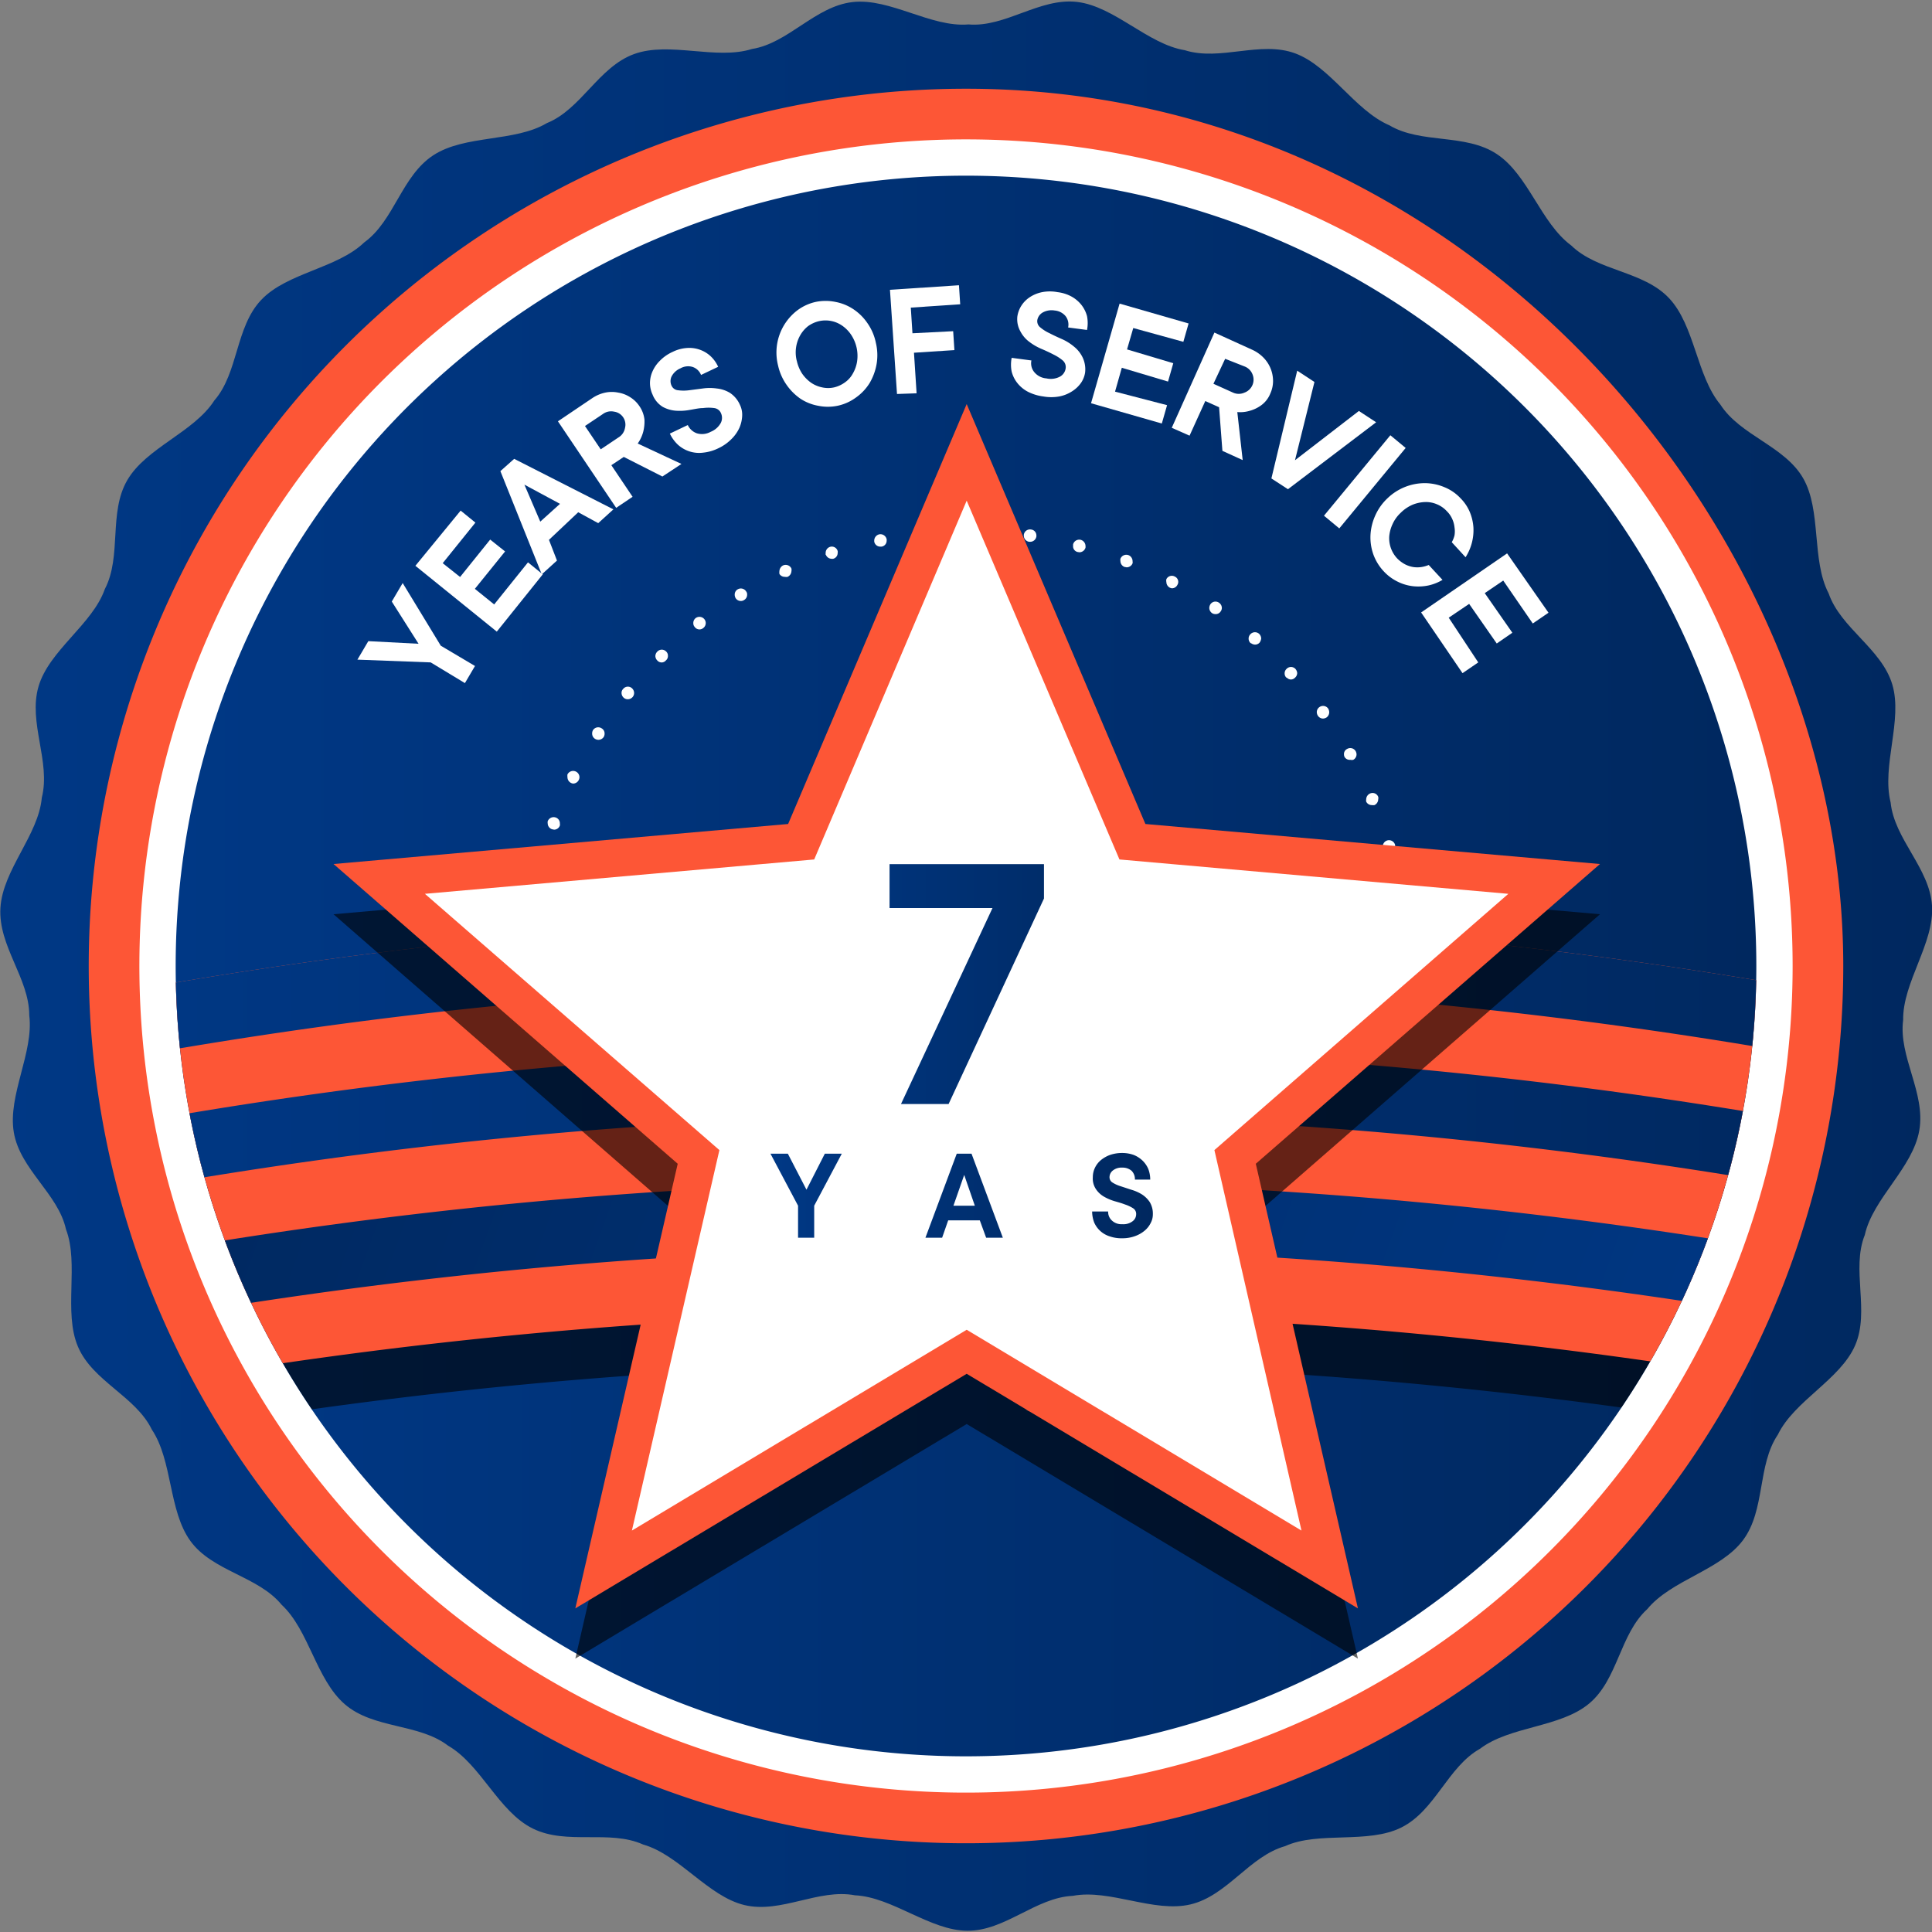 <svg xmlns="http://www.w3.org/2000/svg" xmlns:xlink="http://www.w3.org/1999/xlink" viewBox="0 0 140 140"><rect x="0" y="0" width="140" height="140" fill="#808080" stroke="none"/><defs><style>.cls-1{fill:none;}.cls-2{isolation:isolate;}.cls-3{fill-rule:evenodd;fill:url(#linear-gradient);}.cls-4{fill:#fd5636;}.cls-5{fill:#fff;}.cls-6{fill:url(#linear-gradient-2);}.cls-7{clip-path:url(#clip-path);}.cls-8{opacity:0.6;mix-blend-mode:soft-light;}.cls-9{fill:url(#linear-gradient-3);}.cls-10{fill:url(#linear-gradient-4);}.cls-11{fill:url(#linear-gradient-5);}.cls-12{fill:url(#linear-gradient-6);}.cls-13{fill:url(#linear-gradient-7);}</style><linearGradient id="linear-gradient" y1="70" x2="140" y2="70" gradientUnits="userSpaceOnUse"><stop offset="0" stop-color="#003885"/><stop offset="1" stop-color="#00285f"/></linearGradient><linearGradient id="linear-gradient-2" x1="12.73" y1="70" x2="127.27" y2="70" xlink:href="#linear-gradient"/><clipPath id="clip-path"><path class="cls-1" d="M127.27,70A57.27,57.27,0,1,1,70,12.73C103,12.73,127.27,41.82,127.27,70Z"/></clipPath><linearGradient id="linear-gradient-3" x1="5.73" y1="71.81" x2="135.28" y2="71.81" xlink:href="#linear-gradient"/><linearGradient id="linear-gradient-4" x1="5.73" y1="81.44" x2="135.28" y2="81.44" xlink:href="#linear-gradient"/><linearGradient id="linear-gradient-5" x1="128.47" y1="115.24" x2="12.54" y2="73.04" xlink:href="#linear-gradient"/><linearGradient id="linear-gradient-6" x1="55.8" y1="71.32" x2="83.54" y2="71.32" xlink:href="#linear-gradient"/><linearGradient id="linear-gradient-7" x1="55.8" y1="86.64" x2="83.54" y2="86.64" xlink:href="#linear-gradient"/></defs><title>Final-Converted-Export</title><g class="cls-2"><g id="Layer_1" data-name="Layer 1"><path class="cls-3" d="M70.18,1.77C72.85,2,75.34-.18,78.05.14s5.12,3.06,7.81,3.5c2.56.81,5.47-.71,8,.23S98.17,8,100.68,9.08c2.31,1.37,5.49.57,7.78,2.08s3.19,5,5.4,6.63c1.92,1.87,5.21,1.83,7.08,3.81s2,5.64,3.72,7.71c1.45,2.26,4.65,3,6,5.34s.59,5.93,1.85,8.35c.88,2.53,3.83,4,4.61,6.59s-.78,5.9-.12,8.55c.27,2.67,2.82,4.75,3,7.48s-2.13,5.56-2.09,8.29c-.35,2.66,1.64,5.27,1.17,8s-3.36,4.92-3.95,7.58c-1,2.51.38,5.51-.7,8s-4.4,4-5.6,6.47c-1.5,2.22-.89,5.45-2.52,7.64s-5.21,2.89-6.94,5c-2,1.82-2.12,5.1-4.22,6.85s-5.73,1.62-7.9,3.27c-2.34,1.31-3.24,4.47-5.69,5.7s-6,.25-8.44,1.36c-2.58.73-4.19,3.59-6.85,4.22s-5.85-1.13-8.53-.62c-2.68.12-4.9,2.54-7.63,2.53s-5.43-2.44-8.16-2.57c-2.64-.5-5.36,1.34-8,.71s-4.72-3.64-7.35-4.39c-2.45-1.1-5.52.07-8-1.16s-3.75-4.63-6.13-6c-2.13-1.63-5.39-1.2-7.48-3s-2.59-5.37-4.59-7.22c-1.7-2.07-5-2.41-6.6-4.61s-1.28-5.81-2.8-8.08c-1.17-2.41-4.28-3.49-5.35-6s.09-6-.87-8.51C4.22,86.51,1.45,84.74,1,82.05s1.46-5.78,1.12-8.48c0-2.68-2.25-5-2.09-7.77s2.76-5.28,3-8c.66-2.61-1-5.43-.24-8.05s3.91-4.5,4.81-7.07c1.24-2.38.25-5.52,1.62-7.88s4.84-3.48,6.31-5.78c1.75-2,1.52-5.31,3.4-7.29s5.5-2.27,7.47-4.17c2.17-1.57,2.7-4.81,5-6.31s5.89-.94,8.23-2.33c2.48-1,3.74-4.06,6.31-5s5.94.45,8.55-.37c2.64-.42,4.57-3.09,7.29-3.4S67.45,2,70.18,1.77Z"/><path class="cls-4" d="M133.57,70A63.57,63.57,0,1,1,70,6.43C106.64,6.43,133.57,38.73,133.57,70Z"/><path class="cls-5" d="M129.9,70A59.9,59.9,0,1,1,70,10.1,59.9,59.9,0,0,1,129.9,70Z"/><path class="cls-6" d="M127.27,70A57.27,57.27,0,1,1,70,12.73,57.27,57.27,0,0,1,127.27,70Z"/><path class="cls-5" d="M74.26,101.89a.15.15,0,0,1,0-.07h0a.44.44,0,0,1,.39-.44h0a.46.46,0,0,1,.52.38h0v.07h0a.46.46,0,0,1-.4.45H74.7A.44.44,0,0,1,74.26,101.89ZM63.77,102a.48.48,0,0,1-.37-.44h0a.36.36,0,0,1,0-.1h0a.45.45,0,0,1,.53-.36h0a.49.49,0,0,1,.37.45h0s0,.06,0,.09h0a.46.46,0,0,1-.45.36h-.09Zm14.06-.76a.2.2,0,0,1,0-.11h0a.45.45,0,0,1,.34-.44h0a.44.44,0,0,1,.55.32h0a.52.52,0,0,1,0,.11h0a.48.48,0,0,1-.34.45h-.12A.43.43,0,0,1,77.83,101.22Zm-17.63-.17a.46.46,0,0,1-.31-.45h0a.6.6,0,0,1,0-.12h0a.45.45,0,0,1,.57-.3h0a.46.46,0,0,1,.32.44h0a.35.35,0,0,1,0,.14h0a.44.44,0,0,1-.42.31h0Zm21.09-.9a.5.5,0,0,1,0-.16h0a.45.45,0,0,1,.3-.43h0a.45.45,0,0,1,.58.25h0a.51.51,0,0,1,0,.17h0a.45.45,0,0,1-.29.42h0a.32.32,0,0,1-.16,0h0A.46.46,0,0,1,81.29,100.15Zm-24.53-.44a.44.44,0,0,1-.26-.41h0a.36.36,0,0,1,0-.19h0a.45.45,0,0,1,.6-.23h0a.46.46,0,0,1,.26.4h0a.33.33,0,0,1,0,.2h0a.43.43,0,0,1-.4.27h0A.48.48,0,0,1,56.76,99.71Zm27.86-1a.49.49,0,0,1-.06-.22h0a.46.46,0,0,1,.25-.4h0a.44.44,0,0,1,.61.19h0a.4.4,0,0,1,0,.22h0a.48.48,0,0,1-.23.39h0a.63.63,0,0,1-.22,0h0A.45.45,0,0,1,84.62,98.69ZM53.51,98a.45.45,0,0,1-.23-.39h0a.48.48,0,0,1,.07-.23h0a.45.45,0,0,1,.62-.16h0a.44.44,0,0,1,.22.39h0a.5.5,0,0,1-.06.24h0a.46.46,0,0,1-.39.22h0A.39.39,0,0,1,53.51,98Zm34.25-1.14a.43.43,0,0,1-.09-.26h0a.47.47,0,0,1,.2-.38h0a.45.45,0,0,1,.63.12h0a.4.4,0,0,1,.08.26h0a.44.44,0,0,1-.2.38h0a.52.52,0,0,1-.25.07h0A.42.42,0,0,1,87.76,96.85Zm-37.3-.94a.49.49,0,0,1-.18-.37h0a.52.52,0,0,1,.1-.26h0a.46.46,0,0,1,.64-.09h0a.42.42,0,0,1,.17.37h0a.46.46,0,0,1-.09.27h0a.48.48,0,0,1-.36.17h0A.44.44,0,0,1,50.46,95.91Zm40.2-1.24a.45.45,0,0,1-.11-.31h0A.45.45,0,0,1,90.7,94h0a.47.47,0,0,1,.65,0h0a.43.43,0,0,1,.11.28h0a.52.52,0,0,1-.16.36h0a.43.43,0,0,1-.3.11h0A.45.45,0,0,1,90.66,94.67Zm-43-1.18h0a.42.42,0,0,1-.13-.31h0a.49.49,0,0,1,.12-.32h0a.46.46,0,0,1,.65,0h0a.43.43,0,0,1,.14.32h0a.43.43,0,0,1-.13.31h0a.44.44,0,0,1-.33.15h0A.47.47,0,0,1,47.67,93.49ZM93.3,92.17a.46.46,0,0,1-.15-.34h0a.47.47,0,0,1,.12-.31h0a.46.46,0,0,1,.64,0h0a.48.48,0,0,1,.15.34h0a.47.47,0,0,1-.12.31h0a.49.49,0,0,1-.34.15h0A.42.42,0,0,1,93.3,92.17ZM45.18,90.78a.43.43,0,0,1-.11-.28h0a.47.47,0,0,1,.18-.35h0a.44.44,0,0,1,.63.06h0a.45.45,0,0,1,.1.29h0a.44.44,0,0,1-.16.35h0a.44.44,0,0,1-.29.11h0A.47.47,0,0,1,45.18,90.78Zm50.46-1.39a.48.48,0,0,1-.19-.37h0a.4.4,0,0,1,.09-.27h0a.45.45,0,0,1,.63-.1h0a.47.47,0,0,1,.19.36h0a.46.46,0,0,1-.09.27h0a.45.45,0,0,1-.37.19h0A.5.5,0,0,1,95.64,89.39ZM43,87.81a.47.47,0,0,1-.07-.25h0a.44.44,0,0,1,.21-.38h0a.44.44,0,0,1,.62.14h0a.38.38,0,0,1,.08.26h0a.46.46,0,0,1-.21.37h0a.59.59,0,0,1-.25.07h0A.44.44,0,0,1,43,87.81Zm54.64-1.45a.47.47,0,0,1-.24-.41h0a.9.9,0,0,1,.06-.22h0a.46.46,0,0,1,.62-.17h0a.43.43,0,0,1,.23.41h0a.49.49,0,0,1-.06.22h0a.45.45,0,0,1-.4.22h0A.54.54,0,0,1,97.65,86.36ZM41.19,84.6a.41.41,0,0,1,0-.19h0A.48.48,0,0,1,41.4,84h0a.46.46,0,0,1,.61.21h0a.49.49,0,0,1,.05.2h0a.46.46,0,0,1-.26.41h0a.37.37,0,0,1-.2,0h0A.46.46,0,0,1,41.19,84.6Zm58.1-1.49a.44.44,0,0,1-.27-.42h0a.38.38,0,0,1,0-.17h0a.44.44,0,0,1,.59-.24h0a.45.45,0,0,1,.28.41h0a.43.43,0,0,1,0,.19h0a.45.45,0,0,1-.42.27h0A.42.42,0,0,1,99.29,83.11Zm-59.53-1.9h0a.4.4,0,0,1,0-.15h0a.45.45,0,0,1,.3-.43h0a.46.46,0,0,1,.58.27h0a.51.51,0,0,1,0,.17h0a.44.44,0,0,1-.3.41h0l-.16,0h0A.43.43,0,0,1,39.76,81.21Zm60.8-1.5a.44.44,0,0,1-.32-.43h0a.25.25,0,0,1,0-.13h0a.44.44,0,0,1,.56-.31h0a.45.45,0,0,1,.33.43h0a.59.59,0,0,1,0,.13h0a.47.47,0,0,1-.44.33h0Zm-61.85-2a.45.45,0,0,1,0-.11h0a.47.47,0,0,1,.36-.44h0a.46.46,0,0,1,.54.35h0a.37.37,0,0,1,0,.11h0a.47.47,0,0,1-.35.43h-.11A.47.47,0,0,1,38.71,77.68Zm62.72-1.5a.45.45,0,0,1-.37-.46h0v-.07h0a.45.45,0,0,1,.52-.37h0a.45.45,0,0,1,.38.46h0v.06h0a.46.46,0,0,1-.45.39h-.08ZM38.08,74.05h0V74h0a.47.47,0,0,1,.4-.45h0a.45.45,0,0,1,.51.4h0v0h0a.47.47,0,0,1-.4.47h-.05A.46.46,0,0,1,38.08,74.05Zm63.81-1.47a.47.47,0,0,1-.43-.46h0v0h0a.44.44,0,0,1,.48-.42h0a.46.46,0,0,1,.43.45h0v0h0a.46.46,0,0,1-.45.44h0Zm-64-2.21h0a.45.45,0,0,1,.46-.46h0a.46.46,0,0,1,.45.46h0a.45.45,0,0,1-.45.45h0A.45.45,0,0,1,37.87,70.37Zm63.59-1.86v0h0a.46.46,0,0,1,.42-.45h0a.45.45,0,0,1,.48.43h0v0h0a.46.46,0,0,1-.42.46h0A.44.44,0,0,1,101.46,68.51Zm-63-1.32a.46.46,0,0,1-.4-.46h0v0h0a.47.47,0,0,1,.5-.4h0a.46.46,0,0,1,.41.46h0v.05h0a.45.45,0,0,1-.45.4h-.06ZM101.05,65h0a.22.22,0,0,0,0-.08h0a.46.46,0,0,1,.38-.45h0a.47.47,0,0,1,.53.37h0a.17.17,0,0,0,0,.07h0a.46.46,0,0,1-.39.45h-.07A.44.44,0,0,1,101.05,65ZM39,63.6a.46.46,0,0,1-.36-.43h0a.37.37,0,0,1,0-.11h0a.48.48,0,0,1,.56-.35h0a.46.46,0,0,1,.34.44h0a.45.45,0,0,1,0,.11h0a.44.44,0,0,1-.44.35H39Zm61.2-2.13h0a.68.68,0,0,1,0-.14h0a.46.46,0,0,1,.33-.43h0a.46.46,0,0,1,.56.31h0a.34.34,0,0,1,0,.14h0a.46.46,0,0,1-.33.43h-.13A.43.43,0,0,1,100.24,61.47ZM40,60.09a.45.45,0,0,1-.31-.41h0a.51.51,0,0,1,0-.17h0a.46.46,0,0,1,.58-.27h0a.44.44,0,0,1,.3.43h0a.44.44,0,0,1,0,.15h0a.44.44,0,0,1-.42.3h0Zm59-2a.47.47,0,0,1,0-.17h0a.47.47,0,0,1,.28-.42h0a.44.44,0,0,1,.59.24h0a.39.39,0,0,1,0,.18h0a.47.47,0,0,1-.27.42h0a.58.58,0,0,1-.18,0h0A.45.45,0,0,1,99,58.09ZM41.37,56.73a.47.47,0,0,1-.25-.42h0a.72.72,0,0,1,0-.19h0a.46.46,0,0,1,.61-.21h0a.46.46,0,0,1,.26.41h0a.46.46,0,0,1-.05.2h0a.46.46,0,0,1-.41.26h0A.49.49,0,0,1,41.37,56.73Zm56.08-1.85a.39.39,0,0,1-.06-.21h0a.41.41,0,0,1,.23-.4h0a.45.45,0,0,1,.62.17h0a.51.51,0,0,1,.06.21h0a.45.45,0,0,1-.24.41h0a.5.5,0,0,1-.21,0h0A.44.44,0,0,1,97.45,54.88ZM43.12,53.54a.44.44,0,0,1-.21-.37h0a.48.48,0,0,1,.06-.26h0a.45.45,0,0,1,.63-.13h0a.42.42,0,0,1,.21.37h0a.46.46,0,0,1-.06.25h0a.46.46,0,0,1-.39.21h0A.48.48,0,0,1,43.12,53.54Zm52.39-1.66h0a.49.49,0,0,1-.09-.28h0a.44.44,0,0,1,.19-.36h0a.45.45,0,0,1,.63.1h0a.53.53,0,0,1,.08.27h0a.47.47,0,0,1-.18.37h0a.51.51,0,0,1-.28.09h0A.45.45,0,0,1,95.51,51.88Zm-50.3-1.31a.46.46,0,0,1-.17-.35h0a.39.39,0,0,1,.11-.29h0a.44.44,0,0,1,.63-.07h0a.47.47,0,0,1,.17.35h0a.45.45,0,0,1-.1.29h0a.46.46,0,0,1-.36.17h0A.42.42,0,0,1,45.21,50.57Zm48-1.47h0a.42.42,0,0,1-.12-.3h0a.43.43,0,0,1,.14-.33h0a.44.44,0,0,1,.64,0h0a.53.53,0,0,1,.13.3h0a.46.46,0,0,1-.16.34h0a.43.43,0,0,1-.3.13h0A.45.45,0,0,1,93.24,49.1ZM47.63,47.86a.47.47,0,0,1-.14-.33h0a.48.48,0,0,1,.15-.32h0a.44.44,0,0,1,.63,0h0a.4.4,0,0,1,.13.32h0a.4.4,0,0,1-.14.32h0A.42.42,0,0,1,48,48h0A.42.42,0,0,1,47.63,47.86Zm43-1.25a.44.44,0,0,1-.15-.35h0a.43.43,0,0,1,.11-.28h0a.45.45,0,0,1,.64-.06h0a.48.48,0,0,1,.16.35h0a.65.65,0,0,1-.11.29h0a.44.44,0,0,1-.35.15h0A.5.5,0,0,1,90.66,46.61ZM50.34,45.43a.39.39,0,0,1-.1-.27h0a.45.45,0,0,1,.17-.37h0a.46.46,0,0,1,.64.09h0a.44.44,0,0,1,.09.27h0a.45.45,0,0,1-.18.36h0a.42.42,0,0,1-.28.1h0A.42.42,0,0,1,50.34,45.43Zm37.49-1h0a.47.47,0,0,1-.2-.38h0a.52.52,0,0,1,.08-.26h0a.44.44,0,0,1,.63-.11h0a.46.46,0,0,1,.2.38h0a.43.43,0,0,1-.09.25h0a.42.42,0,0,1-.37.19h0A.45.45,0,0,1,87.83,44.43ZM53.3,43.33a.48.48,0,0,1-.06-.24h0a.43.43,0,0,1,.21-.38h0a.45.45,0,0,1,.62.15h0a.33.33,0,0,1,.07.23h0a.44.44,0,0,1-.22.39h0a.41.41,0,0,1-.23.07h0A.44.44,0,0,1,53.3,43.33Zm31.46-.75h0a.47.47,0,0,1-.24-.4h0a.46.46,0,0,1,0-.21h0a.44.44,0,0,1,.61-.19h0a.42.42,0,0,1,.25.39h0a.39.39,0,0,1-.06.21h0a.44.44,0,0,1-.4.25h0A.54.54,0,0,1,84.76,42.58Zm-28.28-1a.71.71,0,0,1,0-.21h0a.49.49,0,0,1,.27-.4h0a.46.46,0,0,1,.6.23h0a.49.49,0,0,1,0,.19h0a.47.47,0,0,1-.28.41h0a.37.37,0,0,1-.18,0h0A.46.46,0,0,1,56.48,41.59Zm25-.5a.46.46,0,0,1-.29-.43h0a.41.41,0,0,1,0-.16h0a.46.46,0,0,1,.59-.26h0a.47.47,0,0,1,.29.44h0a.4.4,0,0,1,0,.15h0a.46.46,0,0,1-.43.29h0Zm-21.65-.88a.6.6,0,0,1,0-.12h0a.46.46,0,0,1,.31-.45h0a.44.44,0,0,1,.56.3h0a.28.28,0,0,1,0,.13h0a.43.43,0,0,1-.32.43h0a.35.35,0,0,1-.14,0h0A.45.45,0,0,1,59.85,40.21ZM78.09,40a.42.42,0,0,1-.33-.44h0v-.11h0a.46.46,0,0,1,.56-.33h0a.47.47,0,0,1,.34.45h0a.45.45,0,0,1,0,.11h0a.46.46,0,0,1-.44.34h0Zm-14.74-.74s0-.06,0-.09h0a.47.47,0,0,1,.36-.45h0a.46.46,0,0,1,.54.36h0a.31.31,0,0,1,0,.1h0a.43.43,0,0,1-.37.43h-.09A.44.44,0,0,1,63.35,39.24Zm11.23,0a.45.45,0,0,1-.39-.44h0v-.07h0a.45.45,0,0,1,.52-.38h0a.43.43,0,0,1,.39.43h0a.15.15,0,0,1,0,.07h0a.45.45,0,0,1-.44.39h-.07Zm-7.64-.6v0h0a.45.45,0,0,1,.42-.45h0a.47.47,0,0,1,.49.41h0v0h0a.46.46,0,0,1-.42.45h0A.46.46,0,0,1,66.94,38.68ZM71,39a.44.44,0,0,1-.44-.44h0v0h0a.44.44,0,0,1,.47-.43h0a.43.43,0,0,1,.43.43h0v0h0A.44.44,0,0,1,71,39h0Z"/><g class="cls-7"><g class="cls-8"><path d="M135.28,104.91a345.85,345.85,0,0,0-129.55,0V76.1a345.44,345.44,0,0,1,129.55,0Z"/></g><path class="cls-4" d="M135.28,101.27a345.85,345.85,0,0,0-129.55,0V72.46a345.85,345.85,0,0,1,129.55,0Z"/><path class="cls-9" d="M135.28,77.28a345.44,345.44,0,0,0-129.55,0V72.46a345.85,345.85,0,0,1,129.55,0Z"/><path class="cls-10" d="M135.28,86.92a345.44,345.44,0,0,0-129.55,0V82.1a345.44,345.44,0,0,1,129.55,0Z"/><path class="cls-11" d="M135.28,96.55a345.85,345.85,0,0,0-129.55,0V91.73a345.85,345.85,0,0,1,129.55,0Z"/></g><path class="cls-5" d="M28.39,43.59l.79-1.34,2.76,4.54,2.48,1.47-.73,1.24L31.21,48l-5.31-.2.79-1.34,3.64.19Z"/><path class="cls-5" d="M38.26,40.75l1.07.87L36,45.77,30.1,41,33.38,37l1.07.87-2.37,2.94,1.26,1,2.18-2.71,1.08.86-2.19,2.71,1.4,1.13Z"/><path class="cls-5" d="M40.36,40.62l-1.1,1-3-7.48,1-.89,7.19,3.66-1.1,1-1.45-.79-2.12,2Zm.22-4.11L38,35.12l1.15,2.68Z"/><path class="cls-5" d="M45.2,33.11l-.9.6L45.84,36l-1.19.8-4.22-6.27,2.49-1.68a2.67,2.67,0,0,1,.94-.4,2.3,2.3,0,0,1,.94,0,2.26,2.26,0,0,1,.86.33,2.2,2.2,0,0,1,.66.63,2.11,2.11,0,0,1,.38,1,3,3,0,0,1-.09.88,2.65,2.65,0,0,1-.4.85l3.17,1.48L48,34.53Zm-1.67-.55,1.3-.87a1,1,0,0,0,.46-.68.95.95,0,0,0-.79-1.18,1,1,0,0,0-.81.17l-1.3.87Z"/><path class="cls-5" d="M47.29,28.6a2,2,0,0,1-.19-.83,2.09,2.09,0,0,1,.18-.85,2.49,2.49,0,0,1,.54-.78,3,3,0,0,1,.92-.64,2.74,2.74,0,0,1,1-.28,2.28,2.28,0,0,1,.94.11,2.25,2.25,0,0,1,.79.46,2.39,2.39,0,0,1,.57.79l-1.24.59a1,1,0,0,0-.61-.58,1.12,1.12,0,0,0-.88.1,1.28,1.28,0,0,0-.65.6.78.78,0,0,0,0,.65.57.57,0,0,0,.48.34,3.05,3.05,0,0,0,.79,0l1-.13a3.58,3.58,0,0,1,1,0,2.31,2.31,0,0,1,.95.31,2,2,0,0,1,.74.88,1.64,1.64,0,0,1,.16.8,2.44,2.44,0,0,1-.2.86,2.74,2.74,0,0,1-.58.82,3.29,3.29,0,0,1-.94.66,3.24,3.24,0,0,1-1.1.32,2.27,2.27,0,0,1-1-.09,2.31,2.31,0,0,1-.82-.47,2.68,2.68,0,0,1-.6-.82l1.3-.62a1.14,1.14,0,0,0,.66.6,1.3,1.3,0,0,0,1-.11,1.44,1.44,0,0,0,.74-.66.82.82,0,0,0,0-.7.61.61,0,0,0-.49-.36,3,3,0,0,0-.8,0c-.3,0-.63.08-1,.14a3.93,3.93,0,0,1-1,.05,2.34,2.34,0,0,1-.93-.28A1.81,1.81,0,0,1,47.29,28.6Z"/><path class="cls-5" d="M63.47,24.85a3.83,3.83,0,0,1,.05,1.54,4.1,4.1,0,0,1-.5,1.36,3.6,3.6,0,0,1-1,1.06,3.46,3.46,0,0,1-1.31.59,3.5,3.5,0,0,1-1.44,0A3.44,3.44,0,0,1,58,28.89a4,4,0,0,1-1-1,3.91,3.91,0,0,1-.62-1.41,3.84,3.84,0,0,1,1.41-4,3.48,3.48,0,0,1,1.31-.6,3.54,3.54,0,0,1,1.45,0,3.5,3.5,0,0,1,1.31.54,3.73,3.73,0,0,1,1,1A3.78,3.78,0,0,1,63.47,24.85Zm-5.73,1.3a2.77,2.77,0,0,0,.39.93,2.64,2.64,0,0,0,.64.65,2.18,2.18,0,0,0,.8.34,2,2,0,0,0,.88,0,2.2,2.2,0,0,0,.79-.37,1.88,1.88,0,0,0,.57-.65,2.49,2.49,0,0,0,.3-.87,2.76,2.76,0,0,0-.44-1.93,2.47,2.47,0,0,0-.64-.65,2.12,2.12,0,0,0-1.67-.33,2.24,2.24,0,0,0-.8.36,2.27,2.27,0,0,0-.57.66,2.51,2.51,0,0,0-.25,1.87Z"/><path class="cls-5" d="M66,22.29l.12,1.86L69.07,24l.09,1.37-2.93.19.19,2.94L65,28.55,64.49,21l5-.33.09,1.38Z"/><path class="cls-5" d="M73.72,22.94a2,2,0,0,1,.3-.8,2.09,2.09,0,0,1,.61-.61,2.52,2.52,0,0,1,.89-.36,2.93,2.93,0,0,1,1.11,0,2.8,2.8,0,0,1,1,.31,2.4,2.4,0,0,1,.73.61,2.26,2.26,0,0,1,.41.82,2.61,2.61,0,0,1,0,1l-1.37-.18a1,1,0,0,0-.19-.83,1.16,1.16,0,0,0-.79-.4,1.32,1.32,0,0,0-.87.15.8.8,0,0,0-.38.53.57.57,0,0,0,.22.55,3,3,0,0,0,.67.42c.27.14.57.28.89.42a3.74,3.74,0,0,1,.88.55,2.26,2.26,0,0,1,.62.78A2,2,0,0,1,78.63,27a1.8,1.8,0,0,1-.3.75,2.24,2.24,0,0,1-.65.61,2.59,2.59,0,0,1-.93.37,3.31,3.31,0,0,1-1.14,0,3.47,3.47,0,0,1-1.1-.33,2.39,2.39,0,0,1-.77-.62,2.21,2.21,0,0,1-.43-.85,2.55,2.55,0,0,1,0-1l1.43.19a1,1,0,0,0,.22.86,1.26,1.26,0,0,0,.87.44,1.42,1.42,0,0,0,1-.14.81.81,0,0,0,.39-.58.63.63,0,0,0-.21-.58,3.23,3.23,0,0,0-.67-.43q-.4-.21-.9-.42a4.08,4.08,0,0,1-.88-.52,2.21,2.21,0,0,1-.62-.74A1.81,1.81,0,0,1,73.72,22.94Z"/><path class="cls-5" d="M84.57,29.36l-.38,1.33-5.13-1.47L81.13,22l5,1.44-.38,1.33-3.63-1-.45,1.55,3.35,1-.38,1.33-3.35-1-.49,1.73Z"/><path class="cls-5" d="M88.34,29.51l-1-.45-1.14,2.51L84.91,31,88,24.1l2.73,1.24a2.7,2.7,0,0,1,.84.59,2.42,2.42,0,0,1,.68,1.69,2.18,2.18,0,0,1-.2.9,1.94,1.94,0,0,1-.66.85,2.56,2.56,0,0,1-.8.39,2.42,2.42,0,0,1-.93.1l.39,3.48-1.47-.67Zm-.41-1.7,1.42.64a1,1,0,0,0,.83,0,1,1,0,0,0,.59-1.3,1,1,0,0,0-.57-.59L88.78,26Z"/><path class="cls-5" d="M92.13,34.67,94,26.86l1.25.82-1.41,5.67,4.63-3.57,1.25.82-6.39,4.85Z"/><path class="cls-5" d="M97.05,38.29l-1.11-.92,4.81-5.83,1.11.92Z"/><path class="cls-5" d="M101.5,37.16a2.55,2.55,0,0,0-.59.82,2.63,2.63,0,0,0-.24.88,2.14,2.14,0,0,0,.58,1.61,2.34,2.34,0,0,0,.56.42,2,2,0,0,0,.6.2,2,2,0,0,0,.59,0,2.18,2.18,0,0,0,.53-.15l1,1.08a3.45,3.45,0,0,1-1,.4,3.58,3.58,0,0,1-1.13.06,3.34,3.34,0,0,1-1.12-.33,3.41,3.41,0,0,1-1-.74,3.57,3.57,0,0,1-.76-1.23,3.7,3.7,0,0,1-.21-1.4,3.94,3.94,0,0,1,.34-1.41,3.87,3.87,0,0,1,.89-1.26,3.91,3.91,0,0,1,2.73-1.1,3.72,3.72,0,0,1,1.39.29,3.28,3.28,0,0,1,1.18.81,3.15,3.15,0,0,1,.67,1,3.5,3.5,0,0,1,.26,1.12,3.65,3.65,0,0,1-.57,2.15l-1-1.09a1.87,1.87,0,0,0,.2-.5,1.79,1.79,0,0,0,0-.57,1.91,1.91,0,0,0-.16-.6,1.83,1.83,0,0,0-.4-.58,2,2,0,0,0-.72-.5,2,2,0,0,0-.85-.16,2.64,2.64,0,0,0-.9.19A2.77,2.77,0,0,0,101.5,37.16Z"/><path class="cls-5" d="M107.12,48l-1.14.78-3-4.4,6.23-4.28,3,4.3-1.14.78-2.14-3.11-1.34.91,2,2.87-1.13.78-2-2.87-1.48,1Z"/><g class="cls-8"><polygon points="70.05 36.4 82.05 64.63 112.61 67.33 89.47 87.47 96.36 117.37 70.05 101.58 43.74 117.37 50.62 87.47 27.48 67.33 58.04 64.63 70.05 36.4"/><path d="M98.4,120.19l-28.35-17-28.36,17L49.11,88,24.17,66.25l32.94-2.9L70.05,32.92,83,63.35l32.94,2.9L91,88ZM70.05,100l24.26,14.56L88,87,109.3,68.4,81.12,65.92l-11.07-26L59,65.92,30.79,68.4,52.13,87l-6.34,27.57Z"/></g><polygon class="cls-5" points="70.05 32.76 82.05 61 112.61 63.69 89.47 83.83 96.36 113.73 70.05 97.95 43.74 113.73 50.62 83.83 27.48 63.69 58.04 61 70.05 32.76"/><path class="cls-4" d="M98.4,116.55l-28.35-17-28.36,17,7.42-32.22L24.17,62.61l32.94-2.9L70.05,29.28,83,59.71l32.94,2.9L91,84.33ZM30.79,64.77,52.13,83.34l-6.34,27.57L70.05,96.36l24.26,14.55L88,83.34,109.3,64.77,81.12,62.28l-11.07-26L59,62.28Z"/><path class="cls-12" d="M75.65,62.62v2.49L68.74,80H65.29L71.92,65.8H64.46V62.62Z"/><path class="cls-13" d="M59.77,83.6H61l-2,3.77v2.32H57.83V87.37l-2-3.77h1.26l1.35,2.61Z"/><path class="cls-13" d="M66.39,88.57v1.12H62.08V83.6h4.21v1.11H63.24V86h2.81v1.11H63.24v1.45Z"/><path class="cls-13" d="M68.27,89.69H67.06l2.27-6.09H70.4l2.27,6.09H71.46L71,88.43H68.71Zm2.37-2.32-.77-2.23-.78,2.23Z"/><path class="cls-13" d="M75.67,87.46h-.88v2.23H73.64V83.6h2.41a2.16,2.16,0,0,1,.81.15,1.85,1.85,0,0,1,.64.41,2,2,0,0,1,.43.6,1.79,1.79,0,0,1,.15.72,1.67,1.67,0,0,1-.2.85,2.13,2.13,0,0,1-.46.55,2,2,0,0,1-.64.39l1.45,2.42H76.92Zm-.88-1.11h1.26a.83.83,0,0,0,.62-.25.75.75,0,0,0,.25-.57.79.79,0,0,0-.25-.58.86.86,0,0,0-.62-.24H74.79Z"/><path class="cls-13" d="M79.19,85.3a1.56,1.56,0,0,1,.15-.67,1.65,1.65,0,0,1,.43-.56,2.26,2.26,0,0,1,.67-.38,2.66,2.66,0,0,1,.88-.14,2.45,2.45,0,0,1,.83.14,2,2,0,0,1,.64.41,1.85,1.85,0,0,1,.42.61,2.15,2.15,0,0,1,.14.77H82.24a.86.86,0,0,0-.24-.64,1,1,0,0,0-.68-.23,1,1,0,0,0-.68.21.62.62,0,0,0-.24.47.45.45,0,0,0,.23.41,2.41,2.41,0,0,0,.58.26l.76.25a3.07,3.07,0,0,1,.76.33,1.94,1.94,0,0,1,.58.56,1.61,1.61,0,0,1,.23.89,1.32,1.32,0,0,1-.16.64,1.69,1.69,0,0,1-.45.56,2.24,2.24,0,0,1-.7.39,2.63,2.63,0,0,1-.91.15,2.56,2.56,0,0,1-.91-.14,1.81,1.81,0,0,1-1.12-1,2.28,2.28,0,0,1-.15-.8H80.3a.84.84,0,0,0,.28.66,1,1,0,0,0,.74.26,1.1,1.1,0,0,0,.76-.22.63.63,0,0,0,.25-.5.48.48,0,0,0-.23-.44,2.62,2.62,0,0,0-.58-.27c-.23-.09-.48-.16-.76-.24a3.6,3.6,0,0,1-.75-.32,1.74,1.74,0,0,1-.58-.53A1.38,1.38,0,0,1,79.19,85.3Z"/></g></g></svg>
